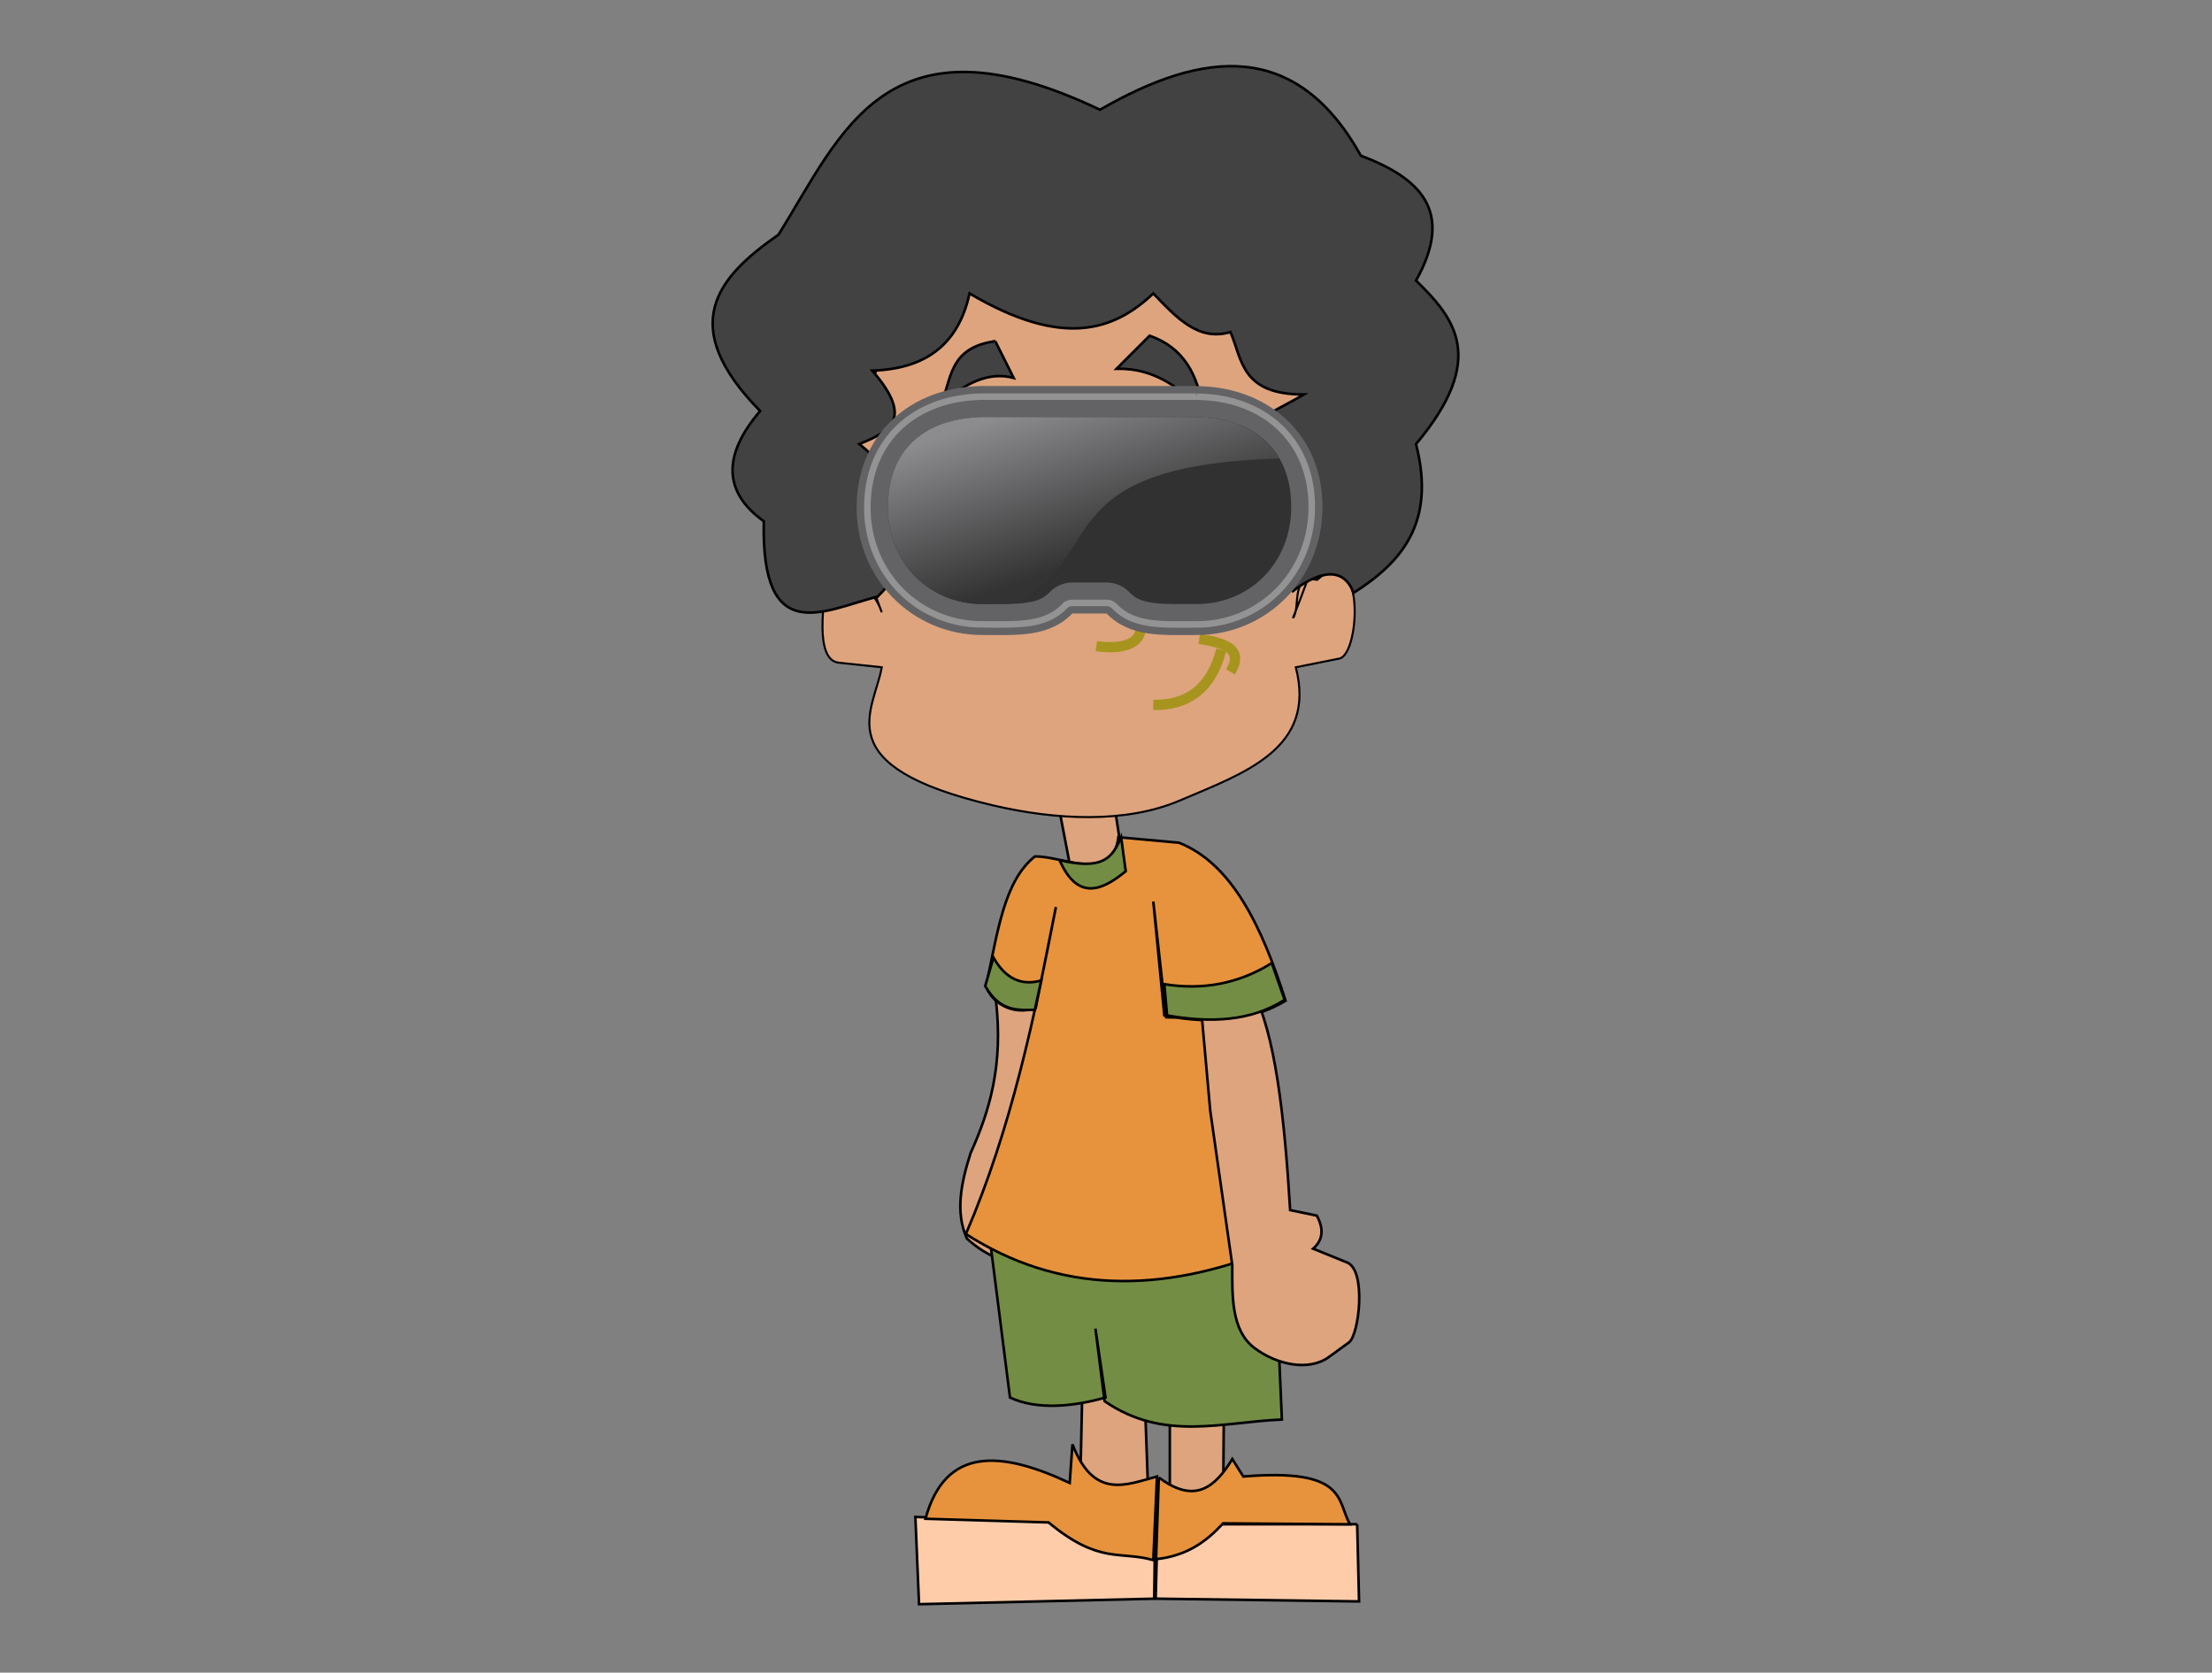 <?xml version="1.0" encoding="UTF-8"?>
<svg viewBox="0 0 160 121" xmlns="http://www.w3.org/2000/svg">
<rect x="0" y="0" width="160" height="121" fill="#808080" stroke="none"/>
<defs>
<linearGradient id="a" x1=".161" x2=".599" y1=".083" y2=".702">
<stop stop-color="#8c8c8e" offset="0"/>
<stop stop-color="#333334" offset="1"/>
</linearGradient>
</defs>
<g transform="translate(40.305 1.638) matrix(4.896 0 0 4.896 -28.911 -40.651)">
<g transform="scale(.038)" label="bobby">
<path d="m347.86 510.22 10 52.143 18.571-10.714-6.43-42.14-22.141 0.711z" fill="#dea47e" stroke="#000" stroke-width="1px"/>
<g transform="matrix(.788 0 0 .788 71.962 112.22)" fill="#dea47e">
<g fill="#dea47e" label="head">
<path d="m277.43 284.38c-32.718 40.287-30.214 92.874-11.429 141.43-6.235-18.689-29.178-24.93-28.918-1.429-0.886 12.233-0.446 25.431 7.735 26.306l21.183 2.265c-3.784 21.66-27.762 48.77 54.949 68.153 31.229 7.319 65.685 8.913 92.194-2.439 31.467-13.475 67.558-25.395 57.143-65.714l21.429-4.286c10.577-2.115 12.85-59.582-10.949-38.857-13.438-2.733-7.835 13.63-11.908 18.857 19.836-49.662 39.093-111.09 1.429-152.86-47.54-52.73-129.36-69.6-192.85 8.57l-0.007 0.003z" fill="#dea47e" stroke="#000" stroke-width="1px"/>
</g>
</g>
<path d="m294.64 799.51 1.429 33.929 91.429-2.143 0.357-28.214-93.215-3.572z" fill="#fca" stroke="#000" stroke-width="1px"/>
<g transform="matrix(.623 0 0 .623 126.69 168.07)" fill="#fff" stroke="#b3b3b3" stroke-width="2">
<path transform="matrix(.938 0 0 .972 -28.494 7.667)" d="m426.43 386.29c0 34.123-22.865 61.786-51.071 61.786s-51.071-27.662-51.071-61.786c0-34.123 22.865-61.786 51.071-61.786 27.698 0 50.347 26.71 51.055 60.208"/>
<path transform="matrix(.786 0 0 .923 122.12 21.385)" d="m426.43 386.29c0 34.123-22.865 61.786-51.071 61.786s-51.071-27.662-51.071-61.786c0-34.123 22.865-61.786 51.071-61.786 27.698 0 50.347 26.71 51.055 60.208"/>
</g>
<path transform="matrix(.623 0 0 .623 134.16 162.16)" d="m340.71 413.79a11.071 17.857 0 1 1-0.541-5.515l-10.53 5.515h11.071z" stroke="#b3b3b3" stroke-width="2"/>
<path transform="matrix(.623 0 0 .623 181.29 161.67)" d="m340.71 413.79a11.071 17.857 0 1 1-0.541-5.515l-10.53 5.515h11.071z" stroke="#b3b3b3" stroke-width="2"/>
<path d="m360.71 445.22c22.342-6.575 32.404 19.716 4.286 15.714" fill="none" stroke="#a7941f" stroke-width="4"/>
<path d="m413.57 462.36c-3.883 15.025-13.024 21.638-26.429 21.429" fill="none" stroke="#a7941f" stroke-width="4"/>
<path d="m405 458.08c9.517 1.551 17.624 3.807 12.143 12.857" fill="none" stroke="#a7941f" stroke-width="4"/>
<path d="m325.71 342.36 7.143 14.286c-9.524-2.605-19.048 1.907-28.571 10.714 4.652-9.579 2.778-22.421 21.429-25h-8e-4z" fill="#424242" stroke="#000" stroke-width="1px"/>
<path d="m372.86 353.08 12.857-12.857c13.135 4.57 18.987 15.209 20.714 29.286-9.039-9.062-18.887-16.775-33.571-16.429z" fill="#424242" stroke="#000" stroke-width="1px"/>
<path d="m280 441.65c21.645-21.851 14.931-41.236-7.143-59.286 10.905-4.597 21.967-9.11 5-28.571 22.953-0.699 33.921-12.185 37.857-30 36.173 21.355 56.048 14.559 71.429 0 8.808 9.172 17.487 18.796 30 15 4.622 10.769 4.118 24.334 28.571 24.286-17.378 10.136-43.665 19-10 36.429-10.041 28.871 1.731 32.166 5.714 40 11.157-8.496 19.932-9.068 23.571 0.714 18.553-11.816 32.151-27.171 24.286-57.857 27.927-33.333 15.03-48.916 0-63.571 15.341-27.432 1.034-40.041-21.429-48.571-25.131-45.008-61.127-41.119-101.43-17.857-83.243-39.678-100.45 9.386-125 48.571-23.657 16.474-39.888 35.177-7.143 68.571-14.585 17.11-14.462 31.462 1.429 42.857-1.095 49.405 23.506 34.568 44.286 29.286l0.002-0.001z" fill="#424242" stroke="#000" stroke-width="1px"/>
<path d="m352.38 581.71c3.432 18.516 0.446 27.142-8.377 62.611l9.24 5.146c1.157 5.853-0.58 9.8-5.213 11.839l11.004 9.069c0.521 11.019-0.173 21.656-8.623 29.859l-9.208 3.099c-9.522-1.861-18.706-4.804-26.531-12.071-4.618-10.258-2.252-21.639 1.448-33.235 7.325-16.245 12.835-34.14 9.79-59.813l5.478-17.732 20.992 1.228z" fill="#dea47e" stroke="#000" stroke-width="1px"/>
<path d="m393.57 753.43v42.143h20.714l0.357-45.357-21.071 3.214z" fill="#dea47e" stroke="#000" stroke-width="1px"/>
<path d="m359.64 745.93-1.071 48.929 26.786 0.714-1.786-49.286-23.929-0.357z" fill="#dea47e" stroke="#000" stroke-width="1px"/>
<path d="m323.21 688.43 8.214 64.643c10.539 4.955 24.714 3.547 37.143 0l-3.929-26.786 3.571 28.214c22.976 15.857 45.952 8.039 68.929 7.143l-2.857-65.714-111.07-7.5z" fill="#738d44" stroke="#000" stroke-width="1px"/>
<path d="m373.57 535.22 23.571 2.143c20.54 8.137 32.232 32.495 41.429 61.429-12.786 7.761-28.643 9.38-47.143 5.714l-4.286-44.286 5 45 23.571 0.714c1.325 31.3 5.612 64.395 16.429 90-41.975 16.682-81.592 16.861-117.86-6.429 17.71-41.172 26.638-84.101 35-127.14l-7.857 39.286c-9.283 3.151-17.425-2.445-19.286-8.571 4.507-20.977 6.894-40.671 18.929-50.357 10.826-0.384 30.232 10.857 32.5-7.5l0.003-0.003z" fill="#e7933d" stroke="#000" stroke-width="1px"/>
<path d="m425.71 594.86c8.819 16.638 12.439 48.874 14.643 85.357l10.357 2.143c2.857 5.238 2.381 9.524-1.429 12.857l13.22 5.36c7.587 3.076 4.654 28.206 0.714 31.071l-7.857 5.714c-7.847 5.707-20.422 2.885-28.929-3.571-8.961-6.801-8.628-19.972-8.571-32.143l-8.571-60-3.929-43.929 20.352-2.859z" fill="#dea47e" stroke="#000" stroke-width="1px"/>
<path d="m350.71 544.15c6.812 15.494 16.083 12.286 25.714 4.286l-1.786-13.214c-3.531 8.322-7.252 12.783-23.929 8.929l7e-4 -3e-4z" fill="#738d44" stroke="#000" stroke-width="1px"/>
<path d="m325 582.01-3.214 11.071c5.792 10.1 12.571 9.337 19.286 9.286l2.5-11.429c-7.582 2.126-13.846-0.579-18.571-8.929l-7e-4 9e-4z" fill="#738d44" stroke="#000" stroke-width="1px"/>
<path d="m391.43 592.36 1.07 12.15c16.914 3.005 32.598 2.319 45.714-6.071l-5-14.286c-12.955 8.09-26.926 10.599-41.786 8.214l2e-3 -0.007z" fill="#738d44" stroke="#000" stroke-width="1px"/>
<path d="m466.41 802.36 0.729 30-79.071-1.071 0.729-28.929 77.613 4e-4z" fill="#fca" stroke="#000" stroke-width="1.01px"/>
<path d="m388.57 783.79c-12.048 3.232-24.485 9.085-32.857-12.5l-1.071 15c-26.659-12.489-48.358-14.315-56.071 13.929l47.857 1.429c19.708 16.388 27.79 10.975 40.714 14.643l1.428-32.501z" fill="#e7933d" stroke="#000" stroke-width="1px"/>
<path d="m389.29 784.15c14.112 10.658 21.996 3.621 28.571-7.143l4.286 6.786c40.275-3.31 36.31 9.261 41.429 18.571l-49.286-0.357c-6.383 6.95-14.017 12.65-26.071 13.929l1.071-31.786z" fill="#e7933d" stroke="#000" stroke-width="1px"/>
</g>
</g>
<g transform="translate(-.328) matrix(.473 0 0 .469 -14.86 -139.94)">
<path d="m182.31 357.92c-0.512 3e-3 -1.023 0.026-1.533 0.07-9.923 0.703-17.668 7.658-17.668 18.697-4.7e-4 11.039 8.596 19.637 19.202 19.637 5.199-8e-3 10.172 0.425 13.783-3.315h5.24c3.618 3.747 8.602 3.314 13.811 3.315 10.605-1.5e-4 19.202-8.598 19.202-19.759-4.6e-4 -11.161-8.197-18.26-18.526-18.612-0.225-0.015-0.45-0.026-0.676-0.033-0.022 6.1e-4 -0.044 1e-3 -0.066 2e-3 -0.018-4e-5 -0.036-2e-3 -0.055-2e-3h-32.592c-0.022 0-0.044 2e-3 -0.066 2e-3l-0.055-0.002z" fill="#636365"/>
<path d="m215.3 362.7a4.784 4.784 0 0 1-0.076 2e-3h0.055c-0.059 2e-3 -0.05 1e-3 0.021-2e-3zm-32.977 4e-3c-0.378 3e-3 -0.755 0.02-1.131 0.053a4.784 4.784 0 0 1-0.072 6e-3c-7.88 0.558-13.222 5.124-13.223 13.926-3.7e-4 8.556 6.398 14.853 14.418 14.854 2.731-4e-3 5.07 0.057 6.76-0.203 1.692-0.26 2.603-0.636 3.582-1.65a4.784 4.784 0 0 1 3.441-1.461h5.24a4.784 4.784 0 0 1 3.441 1.461c0.983 1.018 1.896 1.396 3.592 1.656 1.696 0.26 4.041 0.197 6.777 0.197 8.021-1.1e-4 14.418-6.27 14.418-14.975-3.6e-4 -8.819-5.677-13.554-13.904-13.834a4.784 4.784 0 0 1-0.156-8e-3c-0.143-0.01-0.286-0.014-0.428-0.019-0.017-6.2e-4 -0.034-1e-3 -0.051-2e-3h-32.592c0.255 0 0.234 2e-3 -0.066 2e-3a4.784 4.784 0 0 1-0.047-2e-3l7e-5 9e-5z" fill="#313132"/>
<path d="m215.29 362.7c-0.025 8.5e-4 -0.051 2e-3 -0.076 2e-3h0.055c-0.059 2e-3 -0.05 1e-3 0.021-2e-3zm-32.977 4e-3c-0.378 3e-3 -0.755 0.02-1.131 0.053l-0.072 6e-3c-7.88 0.558-13.222 5.124-13.223 13.926-3.7e-4 8.556 6.398 14.853 14.418 14.854 1.646-2e-3 3.125 0.011 4.43-0.029 15.154-6.325 4.388-21.358 41.016-22.406-2.296-4.018-6.626-6.187-12.098-6.373-0.052-2e-3 -0.104-4e-3 -0.156-8e-3 -0.143-0.01-0.286-0.014-0.428-0.019-0.017-6.2e-4 -0.034-1e-3 -0.051-2e-3h-32.592c0.255 0 0.234 2e-3 -0.066 2e-3 -0.016-5.7e-4 -0.031-1e-3 -0.047-2e-3l7e-5 9e-5z" fill="url(#a)"/>
<path d="m182.31 359.56c-0.464 3e-3 -0.927 0.025-1.389 0.065a1.638 1.638 0 0 1-0.025 2e-3c-9.223 0.654-16.144 6.79-16.145 17.062-4.5e-4 10.189 7.843 17.998 17.562 17.998 2.645-4e-3 5.118 0.087 7.238-0.238 2.121-0.326 3.845-0.999 5.367-2.576a1.638 1.638 0 0 1 1.178-0.5h5.24a1.638 1.638 0 0 1 1.178 0.5c1.526 1.58 3.253 2.256 5.379 2.582 2.126 0.326 4.604 0.232 7.254 0.232 9.72-1.4e-4 17.563-7.799 17.562-18.119-4.3e-4 -10.359-7.334-16.649-16.943-16.977a1.638 1.638 0 0 1-0.053-2e-3c-0.187-0.012-0.372-0.023-0.559-0.029-5e-3 -1.6e-4 -9e-3 1.5e-4 -0.014 0a1.638 1.638 0 0 1-0.064 2e-3c-0.13-2.8e-4 -0.146-2e-3 -0.051-2e-3h-32.592c0.073 0 0.051 2e-3 -0.066 2e-3a1.638 1.638 0 0 1-0.045-2e-3h-0.014l-2e-5 -5e-5z" fill="none" stroke="#939393"/>
</g>
</svg>
